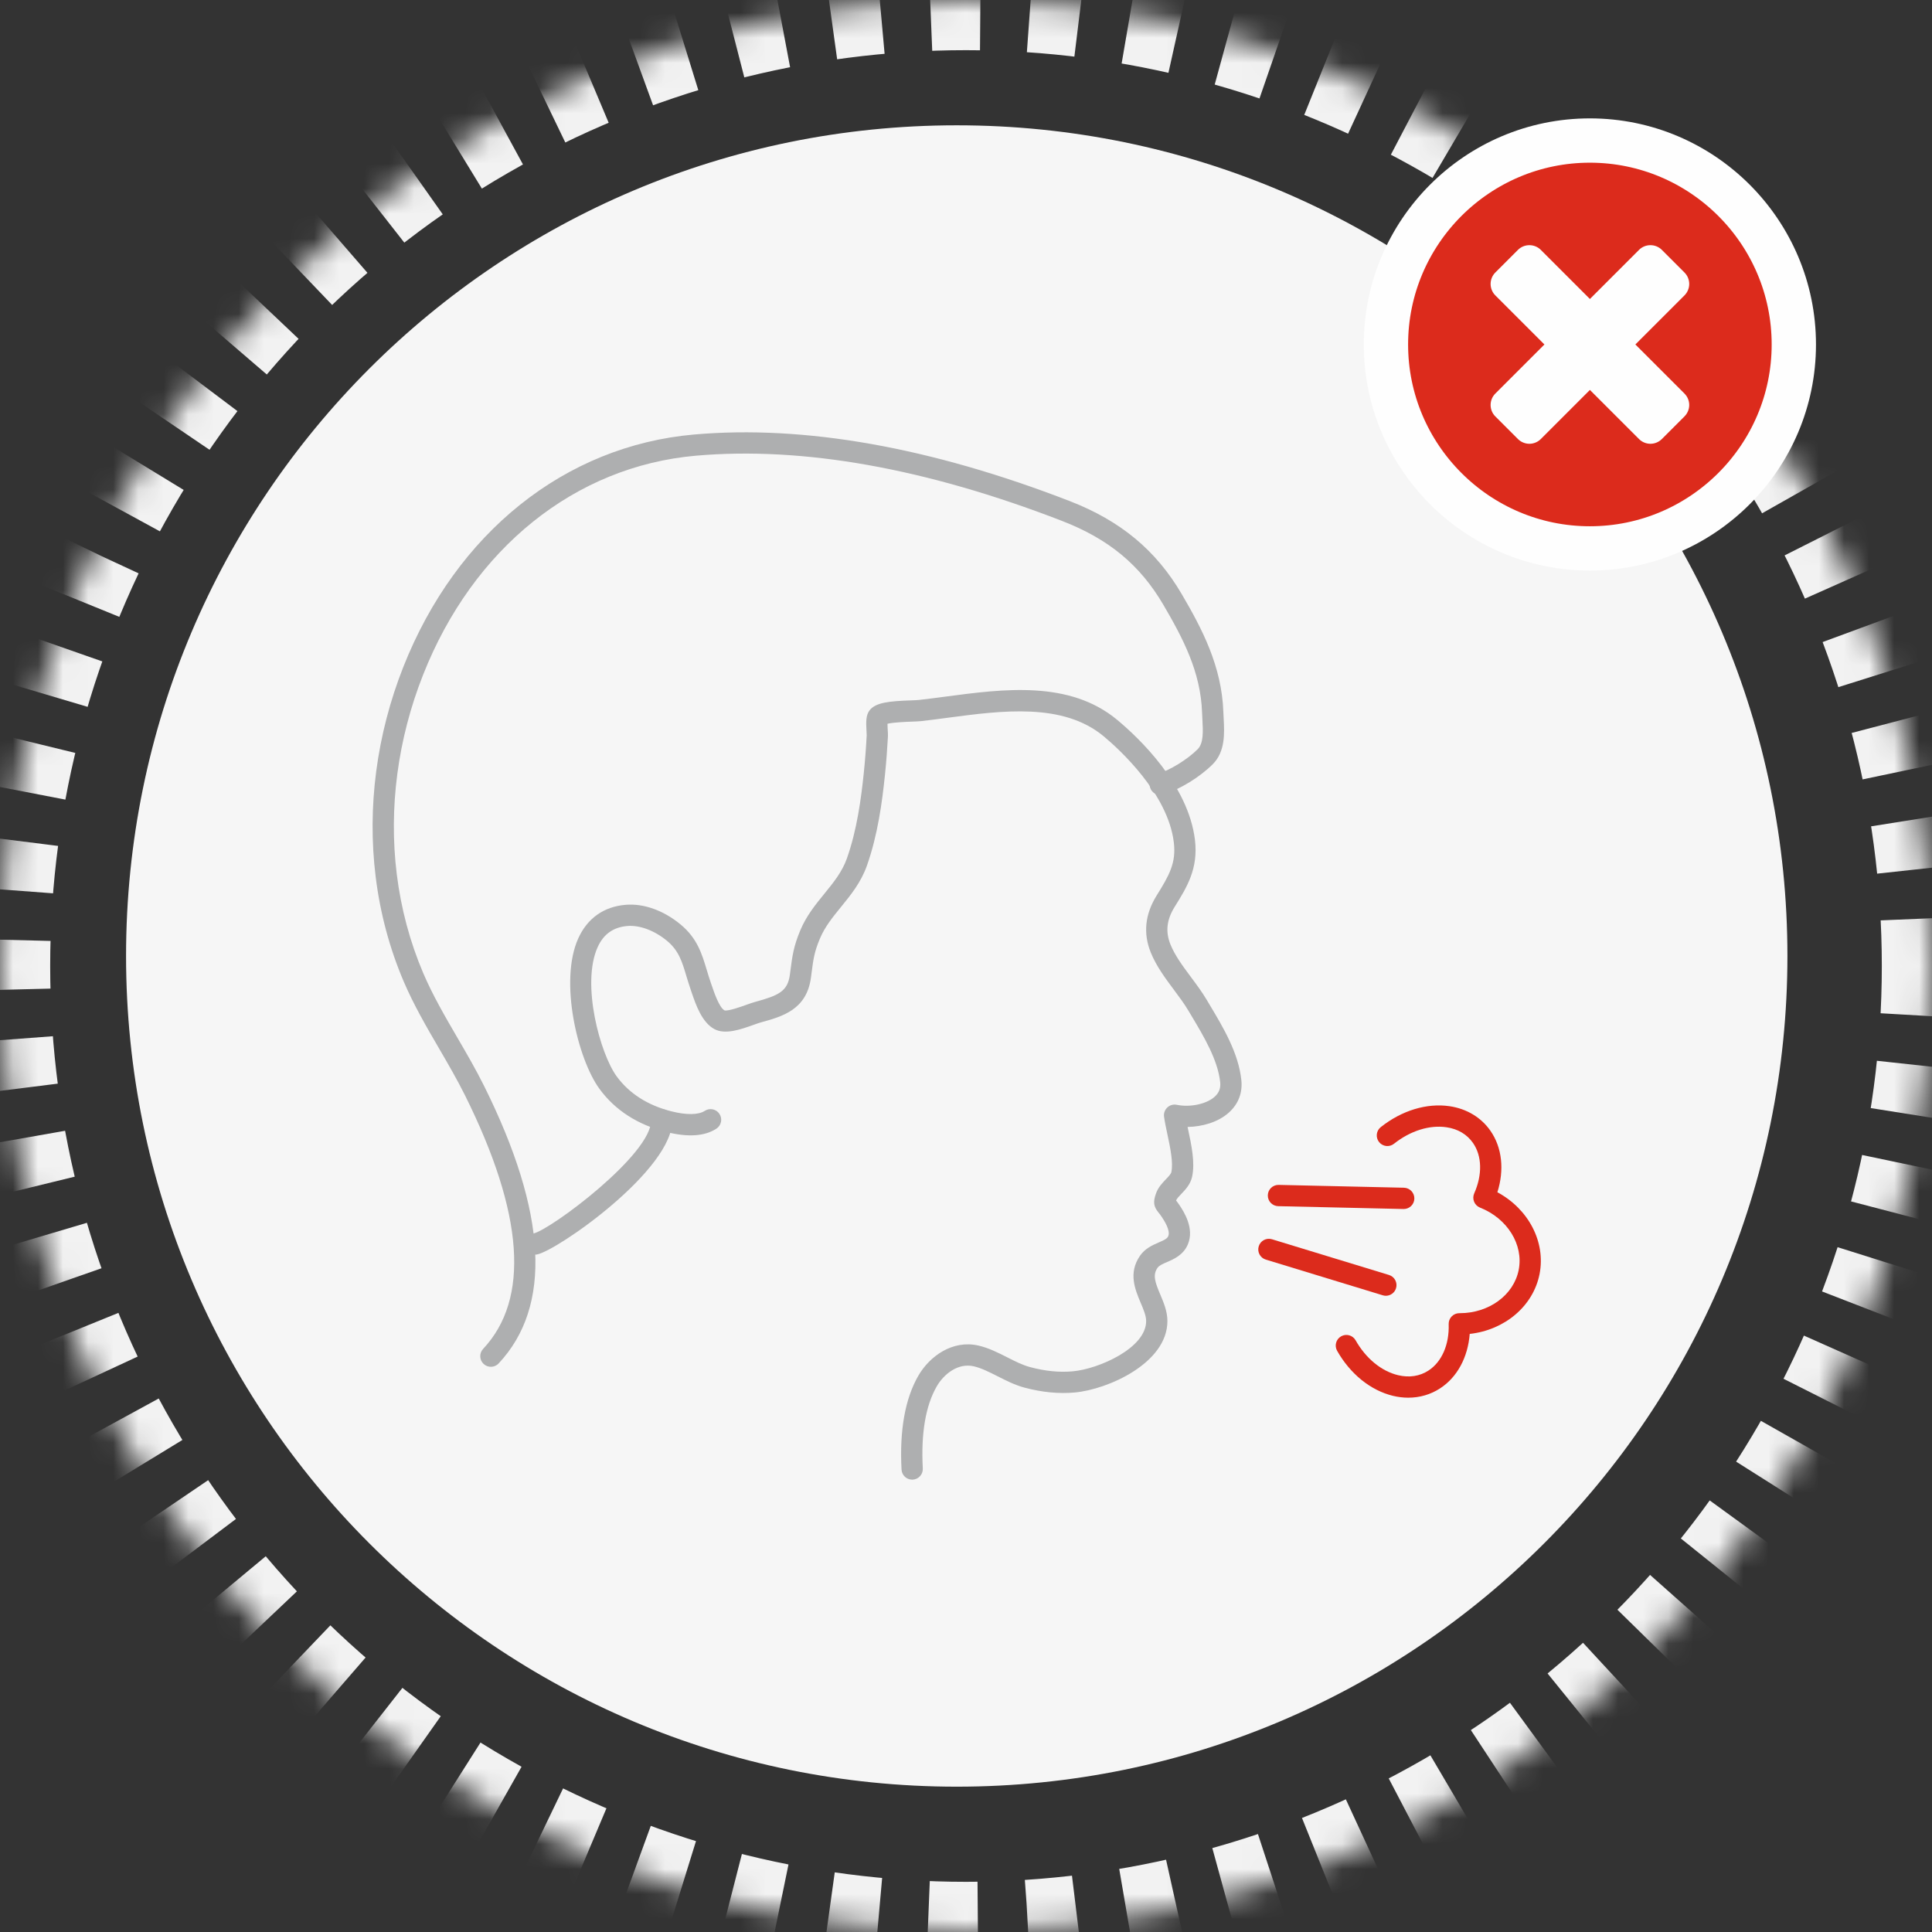 <?xml version="1.0" encoding="UTF-8"?>
<svg width="77px" height="77px" viewBox="0 0 77 77" version="1.1" xmlns="http://www.w3.org/2000/svg" xmlns:xlink="http://www.w3.org/1999/xlink">
    <rect x="0" y="0" width="77" height="77" fill="#333333" stroke="none"/>
    <title>corona/symptome_husten</title>
    <defs>
        <circle id="path-1" cx="38.5" cy="38.5" r="38.5"></circle>
        <mask id="mask-2" maskContentUnits="userSpaceOnUse" maskUnits="objectBoundingBox" x="0" y="0" width="77" height="77" fill="white">
            <use xlink:href="#path-1"></use>
        </mask>
    </defs>
    <g id="Entwurf-2" stroke="none" stroke-width="1" fill="none" fill-rule="evenodd">
        <g id="2107227ban_18_Website_FFM_Corona_Infos" transform="translate(-1277, -1461)">
            <g id="corona/symptome_husten" transform="translate(1277, 1461)">
                <path d="M38.131,71.208 C19.846,71.208 5.024,56.386 5.024,38.101 C5.024,19.816 19.846,4.994 38.131,4.994 C56.415,4.994 71.238,19.816 71.238,38.101 C71.238,56.386 56.415,71.208 38.131,71.208 Z" id="Fill-1" fill="#F6F6F6"></path>
                <use id="Oval" stroke="#F2F2F2" mask="url(#mask-2)" stroke-width="4" stroke-dasharray="2,2" xlink:href="#path-1"></use>
                <path d="M71.493,13.729 C71.493,18.211 67.847,21.857 63.365,21.857 C58.883,21.857 55.237,18.211 55.237,13.729 C55.237,9.247 58.883,5.601 63.365,5.601 C67.847,5.601 71.493,9.247 71.493,13.729" id="Fill-13" fill="#DC2B1C"></path>
                <path d="M71.493,13.729 C71.493,18.211 67.847,21.857 63.365,21.857 C58.883,21.857 55.237,18.211 55.237,13.729 C55.237,9.247 58.883,5.601 63.365,5.601 C67.847,5.601 71.493,9.247 71.493,13.729 Z" id="Stroke-15" stroke="#FEFEFE" stroke-width="1.766"></path>
                <path d="M67.324,16.141 C67.324,15.974 67.257,15.808 67.137,15.688 L65.178,13.729 L67.137,11.77 C67.257,11.65 67.324,11.483 67.324,11.316 C67.324,11.15 67.257,10.983 67.137,10.863 L66.231,9.957 C66.111,9.837 65.945,9.771 65.778,9.771 C65.611,9.771 65.445,9.837 65.325,9.957 L63.366,11.916 L61.407,9.957 C61.287,9.837 61.12,9.771 60.954,9.771 C60.787,9.771 60.62,9.837 60.5,9.957 L59.594,10.863 C59.474,10.983 59.408,11.15 59.408,11.316 C59.408,11.483 59.474,11.65 59.594,11.77 L61.553,13.729 L59.594,15.688 C59.474,15.808 59.408,15.974 59.408,16.141 C59.408,16.308 59.474,16.474 59.594,16.594 L60.5,17.5 C60.62,17.62 60.787,17.687 60.954,17.687 C61.12,17.687 61.287,17.62 61.407,17.5 L63.366,15.541 L65.325,17.5 C65.445,17.62 65.611,17.687 65.778,17.687 C65.945,17.687 66.111,17.62 66.231,17.5 L67.137,16.594 C67.257,16.474 67.324,16.308 67.324,16.141" id="Fill-17" fill="#FEFEFE"></path>
                <path d="M19.564,54.474 C19.46,54.474 19.356,54.436 19.274,54.359 C19.103,54.199 19.095,53.931 19.255,53.76 C21.121,51.77 20.878,48.37 18.533,43.655 C18.218,43.022 17.852,42.394 17.499,41.787 C17.003,40.936 16.49,40.055 16.091,39.121 C15.528,37.802 15.151,36.396 14.972,34.942 C14.629,32.166 15.01,29.276 16.073,26.584 C18.188,21.231 22.522,17.766 27.668,17.317 C32.06,16.932 37.095,17.826 42.635,19.971 C44.657,20.755 46.075,21.931 47.096,23.675 C47.903,25.052 48.695,26.55 48.757,28.38 C48.759,28.463 48.764,28.547 48.769,28.633 C48.8,29.221 48.839,29.954 48.332,30.46 C47.817,30.974 47.027,31.459 46.367,31.665 C46.143,31.735 45.905,31.611 45.836,31.387 C45.766,31.164 45.89,30.926 46.113,30.856 C46.638,30.692 47.319,30.273 47.733,29.86 C47.973,29.621 47.947,29.142 47.922,28.678 C47.917,28.587 47.912,28.496 47.909,28.409 C47.855,26.776 47.147,25.44 46.365,24.103 C45.433,22.513 44.188,21.482 42.328,20.762 C36.911,18.664 32.004,17.789 27.741,18.161 C22.923,18.582 18.856,21.848 16.862,26.896 C15.85,29.456 15.488,32.203 15.813,34.839 C15.983,36.213 16.338,37.542 16.87,38.788 C17.249,39.674 17.748,40.531 18.231,41.36 C18.592,41.979 18.965,42.62 19.292,43.278 C21.811,48.342 22.007,52.064 19.873,54.34 C19.79,54.429 19.677,54.474 19.564,54.474" id="Fill-19" fill="#AEAFB0"></path>
                <path d="M20.906,49.646 C20.869,49.415 21.027,49.198 21.258,49.162 C21.956,49.007 25.995,45.989 25.948,44.642 C25.94,44.408 26.123,44.212 26.357,44.204 C26.589,44.194 26.787,44.379 26.795,44.613 C26.865,46.606 22.166,49.876 21.391,49.999 C21.368,50.002 21.346,50.004 21.324,50.004 C21.119,50.004 20.939,49.855 20.906,49.646 Z" id="Fill-21" fill="#AEAFB0"></path>
                <path d="M36.354,58.971 C36.13,58.971 35.943,58.796 35.931,58.57 C35.848,57.005 36.072,55.749 36.597,54.835 C37.04,54.064 37.952,53.391 38.993,53.627 C39.398,53.719 39.774,53.909 40.138,54.093 C40.454,54.254 40.752,54.405 41.052,54.485 C41.648,54.646 42.221,54.703 42.755,54.654 C43.789,54.561 45.684,53.728 45.68,52.647 C45.679,52.437 45.574,52.188 45.462,51.924 C45.239,51.396 44.961,50.738 45.432,50.052 C45.637,49.754 45.937,49.624 46.179,49.519 C46.413,49.418 46.52,49.364 46.561,49.266 C46.657,49.038 46.391,48.634 46.303,48.502 C46.253,48.425 46.213,48.376 46.178,48.334 C45.973,48.082 45.95,47.908 46.074,47.56 C46.16,47.32 46.324,47.149 46.469,46.998 C46.567,46.896 46.668,46.79 46.684,46.717 C46.766,46.331 46.639,45.735 46.527,45.209 C46.474,44.959 46.424,44.723 46.393,44.506 C46.374,44.37 46.423,44.233 46.523,44.139 C46.623,44.044 46.763,44.004 46.898,44.032 C47.436,44.142 48.088,44.003 48.413,43.708 C48.586,43.551 48.655,43.369 48.631,43.134 C48.536,42.24 47.977,41.306 47.484,40.481 L47.362,40.277 C47.198,40.001 46.996,39.73 46.783,39.444 C46.439,38.982 46.084,38.505 45.865,37.964 C45.555,37.201 45.634,36.437 46.098,35.691 C46.601,34.885 46.881,34.388 46.783,33.576 C46.549,31.618 44.586,29.844 43.99,29.347 C42.371,27.997 39.937,28.319 37.79,28.604 C37.415,28.654 37.062,28.701 36.712,28.74 C36.619,28.75 36.491,28.755 36.329,28.761 C36.118,28.769 35.609,28.788 35.371,28.845 C35.371,28.93 35.378,29.037 35.381,29.101 C35.387,29.201 35.392,29.281 35.389,29.347 C35.362,29.857 35.323,30.368 35.272,30.866 C35.158,31.976 34.983,33.275 34.554,34.492 C34.314,35.172 33.907,35.67 33.514,36.152 C33.186,36.555 32.876,36.936 32.68,37.402 C32.453,37.941 32.416,38.225 32.343,38.791 L32.322,38.954 C32.152,40.247 31.176,40.514 30.316,40.75 C30.249,40.768 30.143,40.806 30.032,40.846 C29.529,41.025 28.904,41.249 28.469,41.013 C27.97,40.742 27.73,40.035 27.57,39.567 L27.531,39.452 C27.465,39.262 27.411,39.082 27.358,38.909 C27.18,38.313 27.05,37.884 26.584,37.497 C26.087,37.086 25.498,36.866 25.007,36.905 C24.445,36.953 24.057,37.227 23.822,37.743 C23.153,39.212 23.922,42.003 24.577,42.898 C25.08,43.584 25.816,44.054 26.766,44.294 C27.359,44.443 27.841,44.436 28.087,44.274 C28.282,44.146 28.545,44.199 28.674,44.395 C28.803,44.59 28.749,44.853 28.553,44.982 C28.09,45.287 27.419,45.332 26.558,45.116 C25.413,44.827 24.516,44.249 23.893,43.398 C23.025,42.213 22.272,39.1 23.05,37.392 C23.414,36.594 24.066,36.134 24.936,36.061 C25.654,36 26.451,36.286 27.125,36.845 C27.788,37.394 27.974,38.011 28.17,38.665 C28.22,38.829 28.271,39 28.331,39.173 L28.373,39.294 C28.461,39.552 28.666,40.156 28.874,40.268 C29.013,40.31 29.546,40.119 29.746,40.047 C29.879,40 29.993,39.959 30.092,39.932 C31.03,39.675 31.393,39.514 31.481,38.844 L31.502,38.683 C31.578,38.102 31.627,37.718 31.898,37.073 C32.141,36.495 32.505,36.049 32.857,35.617 C33.22,35.171 33.563,34.75 33.754,34.21 C34.154,33.077 34.32,31.84 34.429,30.78 C34.479,30.296 34.517,29.799 34.542,29.304 C34.543,29.269 34.539,29.214 34.535,29.15 C34.513,28.767 34.509,28.502 34.658,28.309 C34.906,27.989 35.468,27.945 36.297,27.914 C36.431,27.909 36.556,27.904 36.619,27.897 C36.959,27.859 37.309,27.813 37.679,27.764 C39.999,27.456 42.628,27.107 44.533,28.696 C45.375,29.398 47.36,31.269 47.625,33.475 C47.762,34.623 47.304,35.36 46.818,36.139 C46.496,36.656 46.443,37.134 46.65,37.645 C46.829,38.086 47.137,38.5 47.463,38.938 C47.68,39.229 47.904,39.53 48.091,39.844 L48.211,40.046 C48.75,40.946 49.36,41.965 49.474,43.046 C49.527,43.55 49.357,43.996 48.983,44.336 C48.54,44.737 47.9,44.904 47.331,44.915 C47.339,44.953 47.348,44.993 47.356,45.032 C47.486,45.641 47.633,46.331 47.513,46.894 C47.447,47.202 47.244,47.414 47.08,47.585 C46.991,47.678 46.898,47.775 46.873,47.845 C46.91,47.892 46.957,47.954 47.011,48.035 C47.176,48.285 47.614,48.95 47.342,49.595 C47.165,50.016 46.79,50.179 46.516,50.298 C46.345,50.371 46.197,50.435 46.131,50.532 C45.932,50.821 46.039,51.11 46.243,51.594 C46.376,51.908 46.526,52.263 46.527,52.644 C46.534,54.322 44.161,55.378 42.832,55.498 C42.198,55.555 41.525,55.49 40.832,55.304 C40.448,55.201 40.095,55.022 39.754,54.849 C39.422,54.681 39.109,54.522 38.805,54.453 C38.187,54.313 37.62,54.756 37.332,55.257 C36.89,56.027 36.703,57.126 36.778,58.525 C36.79,58.759 36.611,58.958 36.377,58.971 C36.369,58.971 36.362,58.971 36.354,58.971" id="Fill-23" fill="#AEAFB0"></path>
                <path d="M55.946,48.185 C55.943,48.185 55.939,48.185 55.936,48.185 L50.943,48.072 C50.709,48.066 50.524,47.873 50.529,47.639 C50.534,47.407 50.723,47.224 50.952,47.224 C50.956,47.224 50.959,47.224 50.962,47.224 L55.955,47.337 C56.189,47.343 56.375,47.538 56.369,47.772 C56.364,48.002 56.176,48.185 55.946,48.185" id="Fill-25" fill="#DC2B1C"></path>
                <path d="M55.234,51.643 C55.193,51.643 55.151,51.637 55.11,51.624 L50.448,50.201 C50.225,50.133 50.098,49.896 50.167,49.672 C50.235,49.448 50.472,49.322 50.696,49.391 L55.358,50.814 C55.581,50.882 55.708,51.119 55.639,51.343 C55.583,51.525 55.416,51.643 55.234,51.643" id="Fill-27" fill="#DC2B1C"></path>
                <path d="M56.127,55.705 C55.926,55.705 55.721,55.68 55.516,55.631 C54.626,55.415 53.815,54.761 53.291,53.836 C53.176,53.633 53.247,53.374 53.451,53.259 C53.654,53.143 53.913,53.215 54.028,53.418 C54.437,54.14 55.053,54.646 55.716,54.807 C56.163,54.915 56.584,54.851 56.934,54.622 C57.464,54.276 57.765,53.586 57.737,52.775 C57.733,52.66 57.777,52.548 57.857,52.466 C57.937,52.383 58.047,52.337 58.161,52.337 L58.179,52.337 C59.346,52.337 60.332,51.613 60.528,50.611 C60.725,49.604 60.076,48.56 58.986,48.129 C58.879,48.086 58.793,48.002 58.75,47.895 C58.706,47.788 58.708,47.668 58.755,47.562 C59.085,46.821 59.067,46.069 58.706,45.552 C58.467,45.209 58.103,44.993 57.65,44.927 C56.973,44.827 56.21,45.067 55.558,45.584 C55.375,45.73 55.108,45.699 54.963,45.516 C54.817,45.333 54.848,45.066 55.031,44.921 C55.866,44.258 56.865,43.954 57.773,44.088 C58.454,44.188 59.032,44.536 59.401,45.067 C59.866,45.733 59.961,46.626 59.678,47.517 C60.914,48.181 61.61,49.492 61.36,50.773 C61.11,52.054 59.971,53.01 58.576,53.163 C58.503,54.096 58.079,54.888 57.397,55.332 C57.021,55.578 56.583,55.705 56.127,55.705" id="Fill-29" fill="#DC2B1C"></path>
            </g>
        </g>
    </g>
</svg>